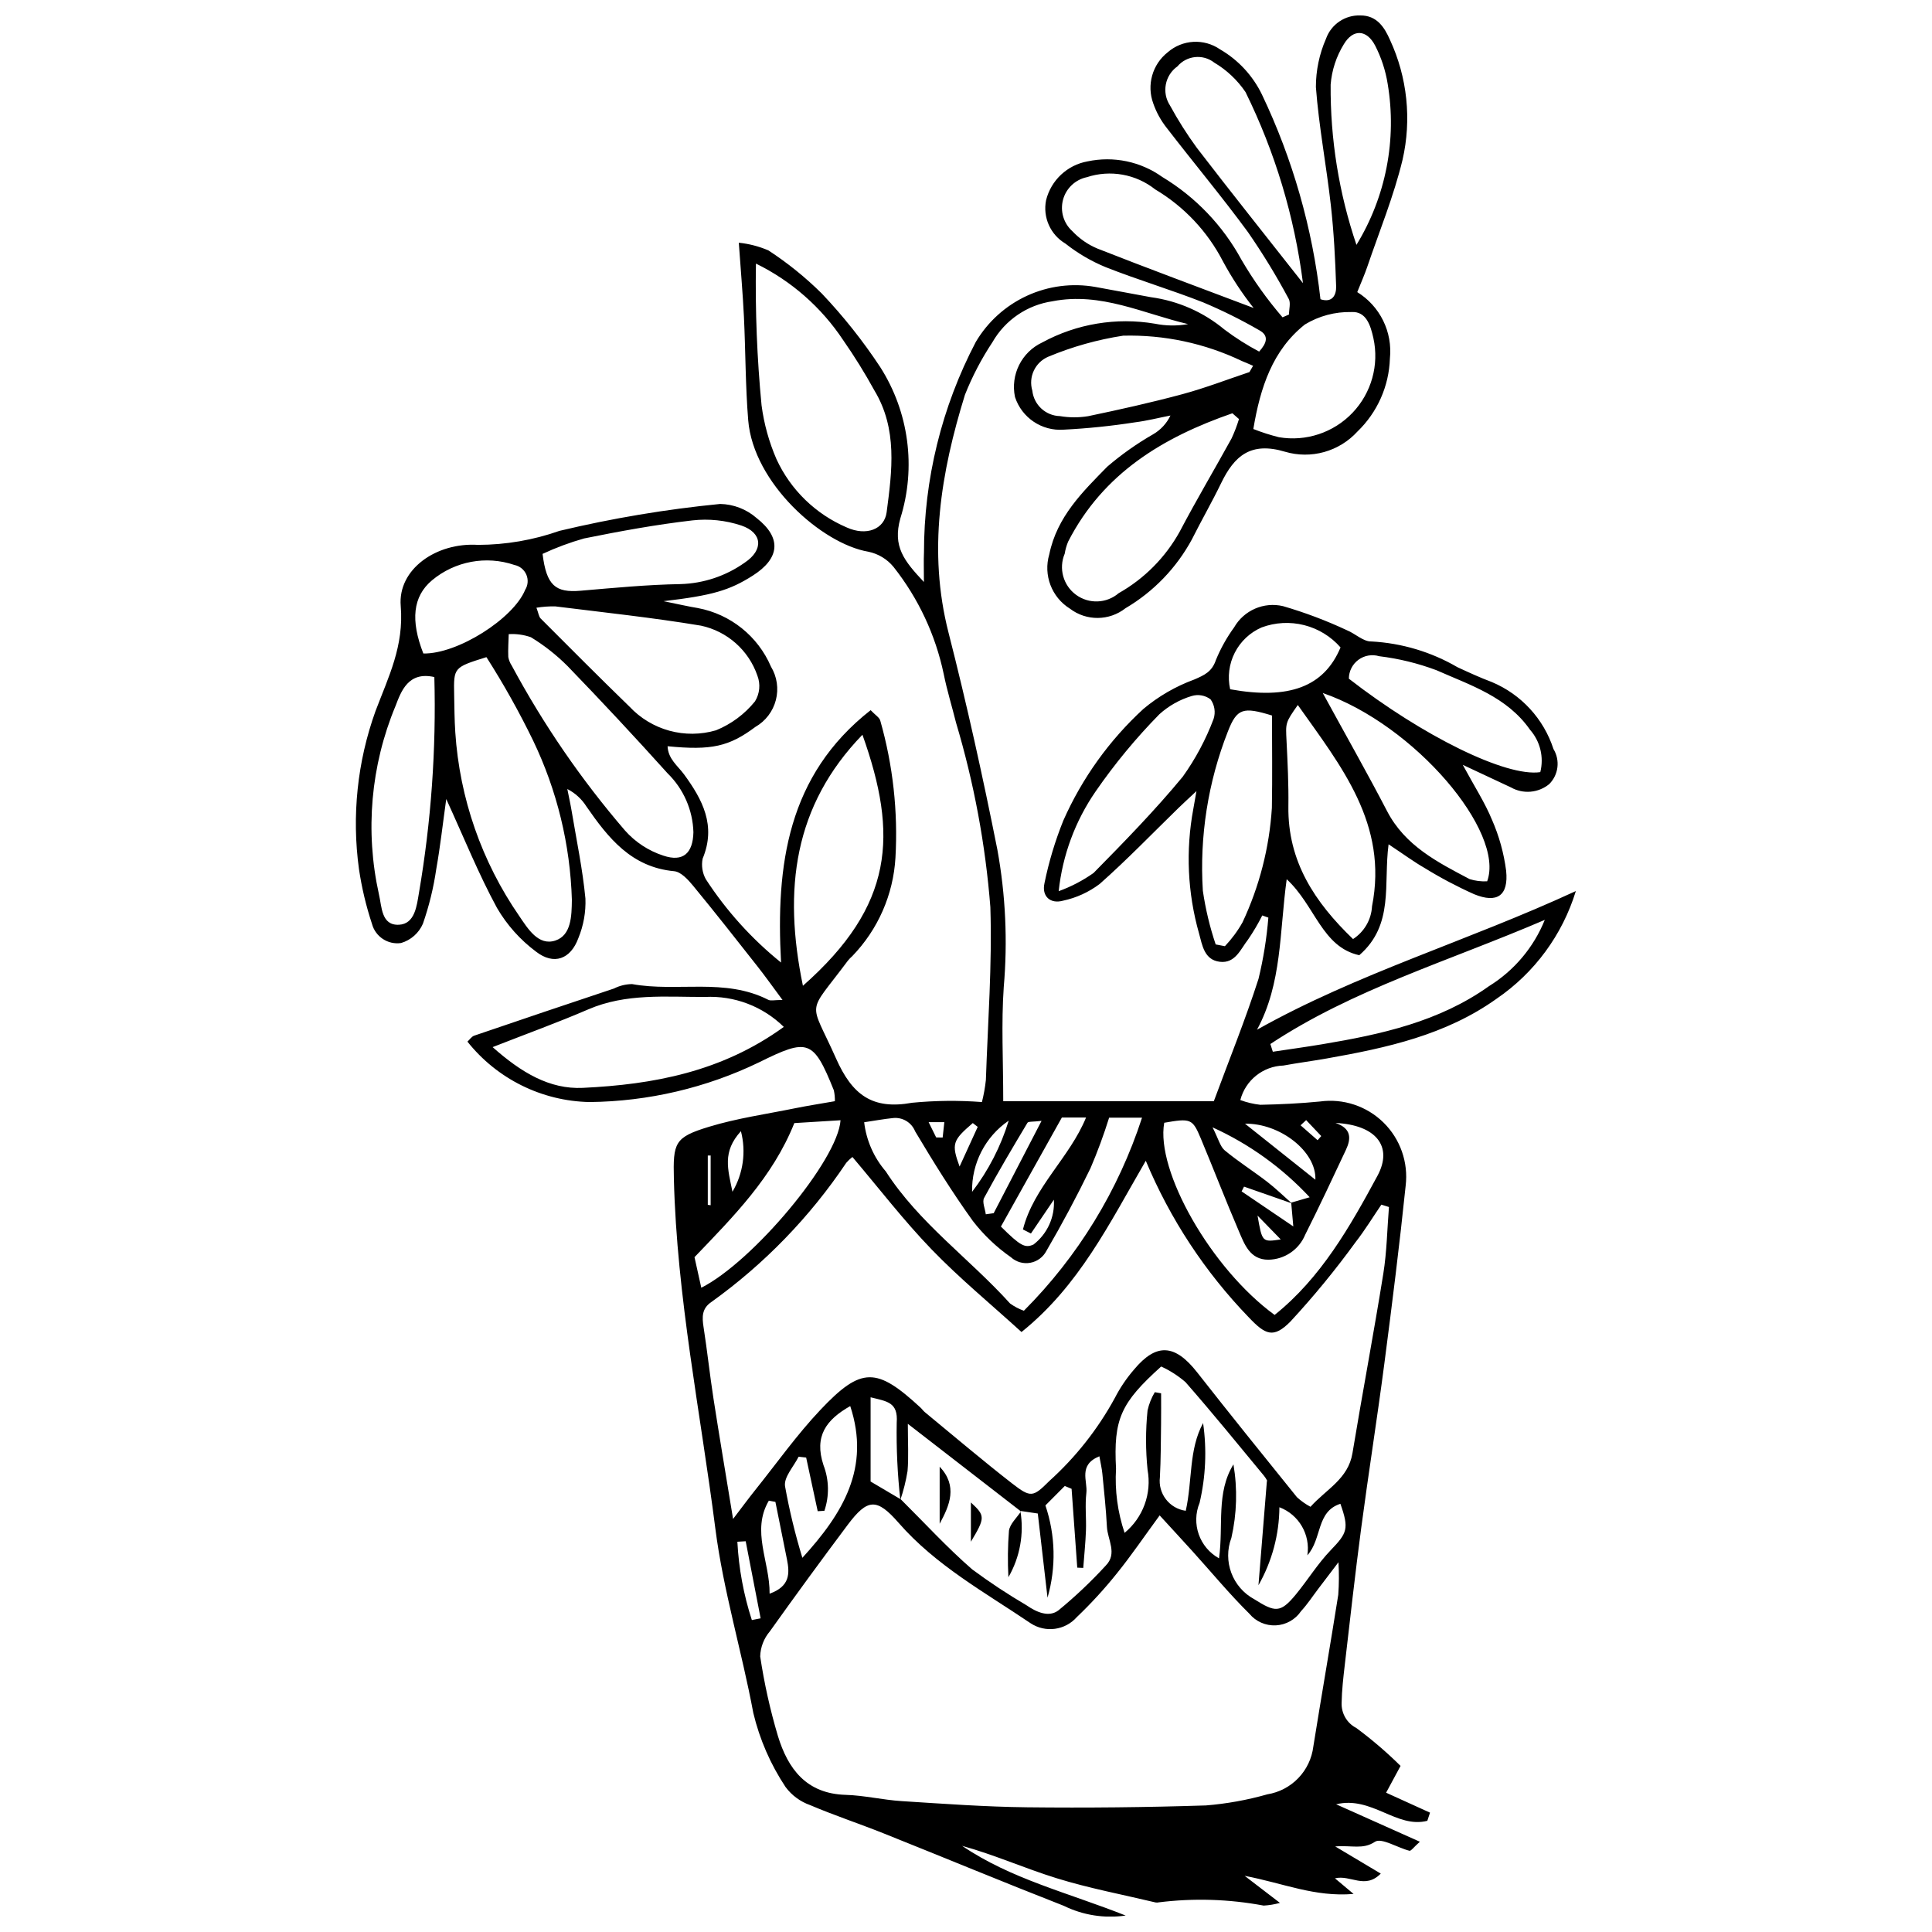 <?xml version="1.0" encoding="UTF-8"?>
<!-- Uploaded to: SVG Repo, www.svgrepo.com, Generator: SVG Repo Mixer Tools -->
<svg width="800px" height="800px" version="1.1" viewBox="144 144 512 512" xmlns="http://www.w3.org/2000/svg">
 <defs>
  <clipPath id="a">
   <path d="m238 148.09h324v503.81h-324z"/>
  </clipPath>
 </defs>
 <g clip-path="url(#a)">
  <path d="m409.86 435.82h55.82c4.125-11.145 8.383-21.652 11.84-32.418v-0.004c1.293-5.328 2.164-10.754 2.606-16.219l-1.617-0.578h0.004c-1.117 2.227-2.387 4.379-3.797 6.434-1.969 2.519-3.34 6.316-7.414 5.852-4.188-0.477-4.688-4.43-5.543-7.508-3.047-10.73-3.566-22.023-1.52-32.992 0.195-1.059 0.375-2.117 0.832-4.734-2.269 2.129-3.523 3.266-4.734 4.445-6.949 6.766-13.68 13.77-20.938 20.184v-0.004c-2.863 2.156-6.164 3.66-9.664 4.41-3.422 0.953-5.695-1.191-4.945-4.586h-0.004c1.16-5.688 2.836-11.262 5.004-16.645 4.969-11.219 12.191-21.289 21.227-29.59 4.008-3.356 8.566-5.988 13.477-7.789 2.731-1.176 4.684-2.07 5.734-5.168l-0.004 0.004c1.258-3.066 2.879-5.973 4.828-8.652 2.602-4.531 7.867-6.82 12.957-5.629 5.797 1.688 11.453 3.816 16.922 6.379 2.227 0.898 4.363 3.047 6.492 2.984v-0.004c8.043 0.43 15.871 2.769 22.828 6.828 3.008 1.387 6.019 2.781 9.117 3.934l0.004 0.004c7.758 3.258 13.715 9.734 16.312 17.738 1.816 2.992 1.348 6.84-1.137 9.309-2.887 2.359-6.93 2.695-10.168 0.848-3.75-1.738-7.488-3.504-12.73-5.961 3.133 5.793 5.867 10.008 7.746 14.57v-0.004c1.883 4.297 3.144 8.84 3.746 13.488 0.68 6.598-2.363 8.734-8.484 6.227-4.512-2.019-8.887-4.332-13.094-6.926-2.856-1.641-5.519-3.609-9.574-6.297-1.402 10.555 1.531 21.316-7.766 29.391-9.895-2.156-11.691-13.195-19.234-20.137-1.938 14.059-1.203 27.562-7.867 39.883 26.672-14.977 55.688-23.43 84.504-36.75h-0.008c-3.559 11.621-10.965 21.684-21 28.535-13.488 9.629-29.148 13.031-45.027 15.836-3.816 0.672-7.664 1.172-11.477 1.871h0.004c-5.414 0.176-10.062 3.898-11.418 9.145 1.707 0.637 3.488 1.059 5.297 1.258 5.273-0.109 10.559-0.352 15.805-0.871 6.176-0.852 12.395 1.207 16.84 5.574 4.449 4.371 6.617 10.551 5.875 16.742-1.629 15.727-3.598 31.422-5.644 47.102-1.902 14.574-4.211 29.098-6.144 43.668-1.605 12.102-2.953 24.238-4.363 36.363-0.383 3.301-0.762 6.617-0.82 9.934-0.098 2.781 1.418 5.371 3.894 6.644 4.141 3.066 8.059 6.422 11.723 10.047l-3.828 7.098c4 1.816 7.816 3.555 11.637 5.289l-0.715 2.16c-8.164 2.102-14.723-6.652-24.168-4.379l22.188 9.926c-1.652 1.473-2.344 2.492-2.754 2.391-3.164-0.793-7.422-3.527-9.152-2.375-3.188 2.121-6.051 0.871-10.523 1.23 4.699 2.805 8.211 4.898 12.07 7.199-4.207 4.269-8 0.254-12.141 1.25 1.445 1.215 2.637 2.211 4.938 4.141-10.332 0.863-18.496-2.82-28.871-4.801 3.785 2.902 6.109 4.684 9.355 7.172-1.406 0.391-2.852 0.633-4.309 0.715-9.18-1.727-18.57-2.016-27.836-0.855-0.273 0.066-0.555 0.074-0.828 0.02-8.762-2.094-17.652-3.762-26.238-6.426-8.395-2.602-16.477-6.215-25.016-8.574 12.938 8.805 28.102 12.414 43.34 18.473-5.594 0.816-11.305-0.082-16.383-2.574-16.008-6.258-31.883-12.859-47.844-19.234-6.434-2.57-13.031-4.746-19.402-7.461-2.586-0.91-4.84-2.57-6.484-4.766-3.988-5.992-6.887-12.645-8.562-19.645-3.047-16.363-7.965-32.445-10.066-48.902-3.934-30.809-10.203-61.363-10.984-92.551-0.242-9.711 0.16-11.113 9.324-13.902 7.383-2.25 15.117-3.344 22.707-4.887 3.492-0.707 7.016-1.25 10.633-1.887l0.004-0.004c0.02-0.969-0.074-1.941-0.281-2.891-5.438-13.523-6.863-13.812-19.832-7.398-14.016 6.769-29.352 10.363-44.918 10.52-12.629-0.254-24.488-6.125-32.348-16.012 0.59-0.535 1.094-1.34 1.797-1.582 12.328-4.211 24.676-8.375 37.035-12.492 1.488-0.754 3.129-1.152 4.797-1.176 11.941 2.18 24.586-1.715 36.098 4.168 0.641 0.328 1.59 0.043 3.773 0.043-2.531-3.406-4.496-6.184-6.598-8.855-5.656-7.188-11.305-14.383-17.117-21.441-1.324-1.605-3.211-3.664-4.996-3.828-11.332-1.051-17.465-8.793-23.258-17.16-1.238-1.965-2.988-3.562-5.059-4.621 0.398 2.012 0.844 4.016 1.18 6.035 1.277 7.641 2.879 15.258 3.613 22.953h0.004c0.141 3.598-0.496 7.184-1.867 10.516-2.051 5.609-6.492 7.246-11.211 3.602-4.199-3.129-7.719-7.07-10.355-11.594-4.859-8.93-8.672-18.43-13.449-28.859-0.93 6.641-1.594 12.652-2.652 18.598-0.715 4.918-1.898 9.758-3.535 14.453-1.074 2.473-3.191 4.344-5.781 5.106-3.481 0.516-6.801-1.664-7.711-5.066-1.566-4.734-2.723-9.598-3.453-14.535-1.938-14.102-0.438-28.465 4.383-41.859 3.461-9.152 7.57-17.199 6.684-27.875-0.801-9.703 9.395-16.875 20.488-16.176 7.356-0.016 14.652-1.27 21.59-3.715 14.012-3.34 28.238-5.723 42.574-7.129 3.566 0.07 6.992 1.398 9.676 3.75 6.715 5.273 6.125 10.691-1.047 15.25-6.113 3.887-10.707 5.262-23.637 6.766 4.094 0.828 6.586 1.414 9.109 1.824l0.004 0.004c8.633 1.621 15.895 7.438 19.359 15.512 1.609 2.656 2.078 5.852 1.301 8.859-0.777 3.008-2.731 5.574-5.426 7.121-6.988 5.211-11.637 6.269-23.273 5.121 0.141 3.379 2.703 5.191 4.352 7.441 4.922 6.723 8.578 13.613 4.941 22.34-0.375 1.852-0.078 3.777 0.828 5.438 5.441 8.375 12.176 15.836 19.953 22.105-1.414-25.832 1.711-49.605 23.742-66.883 1.207 1.289 2.387 1.961 2.566 2.832 3.348 11.773 4.699 24.023 4.008 36.242-0.562 9.797-4.625 19.07-11.453 26.121-0.422 0.363-0.809 0.766-1.16 1.199-11.051 14.852-10.258 9.883-3.129 25.918 4.262 9.586 9.566 13.645 20.102 11.738v-0.004c6.168-0.598 12.375-0.66 18.555-0.191 0.484-1.922 0.836-3.879 1.047-5.852 0.516-15.25 1.676-30.523 1.188-45.746h0.004c-1.293-16.59-4.344-32.996-9.102-48.945-1.074-4.305-2.394-8.555-3.266-12.898v0.004c-2.176-10.371-6.731-20.09-13.309-28.395-1.699-2.062-4.055-3.481-6.672-4.016-12.309-2.09-30.465-18.176-31.828-34.824-0.746-9.125-0.695-18.312-1.137-27.465-0.293-6.027-0.824-12.047-1.355-19.594 2.699 0.273 5.344 0.961 7.84 2.031 5.09 3.32 9.832 7.148 14.148 11.426 5.727 6.031 10.906 12.551 15.484 19.492 7.609 11.918 9.566 26.586 5.344 40.082-2.102 7.465 0.969 11.266 6.238 16.879 0-3.559-0.082-5.621 0.012-7.676h0.004c-0.023-19.484 4.691-38.688 13.738-55.949 3.172-5.356 7.898-9.621 13.555-12.227 5.656-2.602 11.969-3.422 18.102-2.344 4.918 0.879 9.824 1.832 14.738 2.719h0.004c7.176 0.973 13.938 3.949 19.504 8.586 2.902 2.184 5.973 4.133 9.184 5.828 2.008-2.227 2.68-4.199 0.047-5.644h0.004c-4.801-2.773-9.766-5.242-14.875-7.391-8.512-3.352-17.316-5.965-25.824-9.328h-0.004c-3.832-1.578-7.43-3.68-10.68-6.25-3.988-2.356-6.047-6.973-5.133-11.512 1.316-5.285 5.613-9.309 10.977-10.277 6.891-1.469 14.078 0.027 19.812 4.125 8.836 5.324 16.09 12.914 21.012 21.984 3.148 5.391 6.785 10.484 10.863 15.215l1.707-0.742c0-1.41 0.52-3.117-0.086-4.18h-0.004c-3.258-6.09-6.863-11.992-10.797-17.676-6.891-9.391-14.379-18.344-21.492-27.574-1.555-1.953-2.769-4.156-3.59-6.516-1.789-4.871-0.246-10.336 3.828-13.547 3.906-3.402 9.617-3.719 13.879-0.773 4.82 2.797 8.691 6.981 11.113 12.004 8.141 17.082 13.375 35.402 15.492 54.211 3.195 1.055 4.227-1.176 4.152-3.441-0.234-7.156-0.602-14.332-1.398-21.445-1.172-10.461-3.172-20.848-3.965-31.332-0.004-4.406 0.91-8.77 2.676-12.809 1.359-3.824 5.043-6.328 9.098-6.18 4.367-0.039 6.402 3.144 7.859 6.469 4.602 9.938 5.773 21.121 3.328 31.793-2.328 9.641-6.141 18.926-9.348 28.355-0.711 2.086-1.617 4.106-2.652 6.699h-0.004c2.953 1.82 5.332 4.434 6.863 7.547 1.531 3.109 2.152 6.59 1.793 10.039-0.234 7.332-3.324 14.281-8.609 19.371-2.375 2.598-5.43 4.481-8.824 5.426-3.391 0.945-6.981 0.918-10.355-0.078-9.082-2.727-13.434 1.082-16.945 8.336-2.418 4.992-5.191 9.812-7.68 14.773h0.004c-4.098 7.625-10.211 13.977-17.668 18.367-4.309 3.387-10.363 3.434-14.723 0.109-4.856-3.023-7.094-8.914-5.469-14.398 2.047-9.973 8.812-16.535 15.344-23.207v-0.004c3.781-3.242 7.859-6.125 12.184-8.605 1.996-1.156 3.594-2.887 4.586-4.969-3.133 0.613-6.242 1.406-9.398 1.805h-0.004c-6.269 0.977-12.586 1.629-18.926 1.945-5.773 0.414-11.086-3.16-12.875-8.668-1.234-5.91 1.762-11.895 7.234-14.449 9.113-4.949 19.625-6.695 29.852-4.965 2.898 0.59 5.879 0.625 8.789 0.105-11.852-2.781-23.137-8.543-35.875-6.062v0.004c-6.711 0.961-12.602 4.961-15.969 10.848-2.906 4.387-5.352 9.062-7.293 13.953-6.375 20.602-9.879 41.398-4.352 63.016 4.867 19.043 9.113 38.266 12.953 57.547v0.004c2.176 12 2.742 24.238 1.684 36.387-0.672 9.625-0.137 19.336-0.137 30.234zm76.32 26.891c1.363-0.398 2.731-0.797 4.898-1.426v-0.004c-7.269-7.816-16.02-14.113-25.742-18.523 1.598 3.117 2.019 5.098 3.242 6.113 3.566 2.957 7.516 5.453 11.195 8.281 2.301 1.77 4.391 3.82 6.57 5.742-4.219-1.477-8.438-2.953-12.66-4.426l-0.641 1.262c4.281 2.902 8.566 5.805 13.699 9.285zm-103.58 78.793c-0.758-6.793-1.082-13.629-0.961-20.461 0.398-5.465-2.519-5.641-6.922-6.746v22.32l8.023 4.738c6.266 6.219 12.25 12.766 18.898 18.543 4.621 3.426 9.422 6.598 14.383 9.508 2.738 1.895 5.969 3.273 8.496 1.34 4.449-3.652 8.637-7.617 12.527-11.859 3.141-3.203 0.477-6.84 0.301-10.262-0.242-4.703-0.75-9.395-1.207-14.086-0.141-1.438-0.484-2.852-0.793-4.613-5.684 2.344-3.074 6.551-3.449 9.723-0.387 3.281 0.012 6.644-0.109 9.969-0.121 3.305-0.469 6.598-0.715 9.895l-1.59-0.07-1.5-20.891-1.805-0.754-5.137 5.16 0.004-0.004c2.676 7.902 2.871 16.434 0.559 24.449-0.953-8.23-1.762-15.262-2.578-22.305l-4.621-0.688 0.164 0.137-29.984-23.219c0 5.012 0.242 8.812-0.082 12.562h-0.004c-0.422 2.586-1.055 5.133-1.898 7.613zm68.723 4.09c-4.129 5.641-7.523 10.645-11.309 15.332-3.281 4.106-6.836 7.984-10.637 11.613-3.106 3.527-8.332 4.227-12.254 1.641-12.141-8.207-25.133-15.32-34.969-26.598-5.773-6.613-8.234-6.519-13.512 0.527-6.988 9.328-13.863 18.734-20.629 28.227l-0.004 0.004c-1.578 1.855-2.481 4.195-2.551 6.629 1.07 7.133 2.637 14.176 4.695 21.086 2.66 8.711 7.543 15.297 17.941 15.602 4.949 0.145 9.863 1.34 14.816 1.656 11.078 0.707 22.164 1.516 33.254 1.641 15.781 0.18 31.566 0.016 47.352-0.492v0.004c5.535-0.441 11.012-1.43 16.352-2.949 3.129-0.508 6.004-2.019 8.199-4.301 2.195-2.285 3.59-5.219 3.977-8.363 2.152-13.414 4.488-26.801 6.609-40.219 0.207-2.871 0.223-5.75 0.051-8.621-2.434 3.203-3.879 5.109-5.328 7.012-1.512 1.988-2.883 4.109-4.574 5.934-1.508 2.242-3.988 3.644-6.688 3.781-2.699 0.133-5.309-1.012-7.031-3.098-5.289-5.227-10.035-10.992-15.035-16.512-2.727-3.012-5.488-5.996-8.727-9.535zm-3.676-93.984c-9.773 16.859-17.688 33.133-32.938 45.391-8.16-7.43-16.434-14.238-23.824-21.895-7.434-7.703-13.992-16.25-20.984-24.492-0.602 0.461-1.152 0.98-1.645 1.559-9.613 14.34-21.727 26.836-35.758 36.891-2.527 1.711-2.461 3.969-2.051 6.613 0.984 6.305 1.656 12.664 2.633 18.969 1.555 10.035 3.254 20.043 5.191 31.895 2.648-3.469 4.215-5.602 5.867-7.66 5.719-7.137 11.035-14.652 17.297-21.273 10.852-11.477 14.898-11.312 26.5-0.586 0.406 0.375 0.723 0.855 1.148 1.207 7.699 6.332 15.289 12.801 23.156 18.914 4.918 3.82 5.539 3.617 9.754-0.574l-0.004-0.004c7.019-6.316 12.918-13.777 17.441-22.066 1.395-2.715 3.109-5.254 5.106-7.559 5.93-7.117 10.848-6.742 16.727 0.754 8.715 11.109 17.578 22.105 26.453 33.09h0.004c1.078 0.988 2.281 1.84 3.574 2.531 4.211-4.68 9.992-7.379 11.121-14.207 2.629-15.879 5.629-31.699 8.18-47.59 0.934-5.812 1.02-11.762 1.492-17.648l-2.012-0.625c-2.262 3.316-4.356 6.769-6.824 9.926-5.344 7.363-11.121 14.406-17.305 21.086-4.441 4.457-6.551 3.559-11.027-1.168l0.004 0.004c-11.598-12.008-20.848-26.074-27.277-41.477zm-103.31-237.76-0.004 0.004c-0.211 12.539 0.285 25.078 1.488 37.559 0.648 4.926 1.98 9.734 3.961 14.289 3.75 8.129 10.391 14.57 18.625 18.082 5.164 2.332 9.961 0.516 10.562-4.031 1.445-10.953 2.926-22.051-3.25-32.289-2.523-4.594-5.289-9.051-8.285-13.348-5.766-8.688-13.738-15.68-23.102-20.262zm135.41 322.55c0.332 0.578-0.09-0.48-0.785-1.316-6.871-8.309-13.668-16.68-20.773-24.781l0.004-0.004c-1.945-1.688-4.129-3.09-6.473-4.16-10.727 9.66-12.656 13.91-11.961 27.086v0.004c-0.348 5.758 0.426 11.527 2.269 16.992 2.402-1.984 4.238-4.574 5.309-7.504 1.07-2.93 1.344-6.09 0.785-9.16-0.539-5.246-0.543-10.531-0.008-15.777 0.375-1.703 1.023-3.336 1.922-4.836l1.668 0.293c0 2.684 0.031 5.367-0.008 8.051-0.066 4.719-0.055 9.441-0.309 14.148h0.004c-0.559 4.356 2.5 8.344 6.848 8.938 1.805-8.125 0.754-16.148 4.59-23.25l0.004 0.004c1.012 7.043 0.695 14.215-0.93 21.145-2.266 5.5-0.051 11.82 5.152 14.703 1.211-8.727-0.82-17.336 3.82-24.902 1.098 6.465 0.91 13.082-0.547 19.477-2.336 6.176 0.262 13.129 6.074 16.266 5.488 3.445 6.891 3.746 11.012-1.266 3.16-3.84 5.797-8.156 9.227-11.723 4.394-4.57 4.922-5.68 2.578-12.309-6.445 2.066-4.824 9.277-8.75 13.645l-0.004 0.004c0.855-5.465-2.238-10.777-7.41-12.734-0.051 7.254-1.965 14.371-5.551 20.676zm-206.84-218.25c-8.68 2.719-8.691 2.719-8.551 9.961 0.066 3.316 0.082 6.641 0.301 9.953 1.145 17.469 7.008 34.305 16.961 48.707 2.258 3.324 5.066 7.981 9.566 6.481 4.211-1.402 4.312-6.496 4.367-10.723h0.004c-0.43-14.684-3.941-29.113-10.312-42.352-3.684-7.574-7.801-14.93-12.336-22.027zm78.809 97.992c-5.547-5.453-13.129-8.332-20.898-7.938-10.375 0.02-20.914-1.031-30.938 3.297-8.016 3.461-16.238 6.43-25.332 9.996 7.582 6.723 15.07 11.219 23.906 10.797 18.641-0.891 36.793-4.223 53.262-16.152zm-65.555-111.09c0.559 1.461 0.637 2.371 1.129 2.863 7.805 7.82 15.598 15.652 23.527 23.344h0.004c2.867 3.066 6.527 5.277 10.574 6.387 4.051 1.109 8.328 1.07 12.355-0.109 4.039-1.641 7.594-4.281 10.332-7.672 1.266-2.055 1.5-4.582 0.629-6.832-2.316-6.723-7.984-11.738-14.934-13.227-12.805-2.129-25.73-3.504-38.621-5.109-1.672-0.035-3.344 0.086-4.996 0.355zm41.602 59.5c-0.172-5.894-2.625-11.492-6.844-15.613-8.664-9.629-17.5-19.102-26.508-28.422-2.926-2.93-6.188-5.5-9.727-7.652-1.883-0.656-3.875-0.934-5.867-0.809-0.055 2.019-0.199 4.043-0.113 6.055 0.148 0.82 0.465 1.602 0.922 2.297 8.387 15.598 18.441 30.238 29.988 43.664 2.734 3.094 6.246 5.398 10.172 6.676 5.285 1.777 7.848-0.672 7.977-6.195zm144.58-109.5-1.75-1.531c-18.281 6.34-34.207 15.82-43.531 34.031-0.422 1.023-0.727 2.09-0.902 3.184-1.648 3.891-0.402 8.406 3.012 10.898 3.41 2.492 8.086 2.312 11.297-0.438 6.801-3.84 12.402-9.492 16.18-16.328 4.371-8.332 9.191-16.426 13.727-24.672 0.777-1.668 1.434-3.387 1.969-5.144zm-19.809 186.49c-2.301 12.73 12.418 38.66 29.254 50.93 12.277-9.828 19.953-23.348 27.254-36.875 4.223-7.828-0.453-13.496-11.129-14.004 4.336 1.473 4.125 4.231 2.781 7.106-3.527 7.531-7.059 15.062-10.793 22.488-1.637 3.984-5.496 6.602-9.801 6.652-4.859-0.012-6.297-4.078-7.801-7.59-3.496-8.148-6.68-16.434-10.105-24.617-2.172-5.18-2.664-5.305-9.66-4.09zm-95.75-36.301c24.16-21.324 25.25-39.953 15.773-66.527-18.18 18.797-21.074 40.934-15.773 66.527zm58.555 86.121c14.32-14.355 25.051-31.891 31.316-51.172h-8.723c-1.418 4.555-3.07 9.031-4.949 13.418-3.606 7.43-7.496 14.719-11.664 21.871-0.855 1.664-2.441 2.836-4.285 3.172s-3.734-0.207-5.125-1.469c-3.836-2.676-7.242-5.922-10.102-9.625-5.492-7.633-10.469-15.66-15.289-23.746-0.945-2.356-3.344-3.793-5.867-3.516-2.418 0.25-4.812 0.691-7.637 1.113v-0.004c0.57 4.82 2.566 9.359 5.734 13.035 8.805 13.684 22.195 23.102 32.934 35 1.121 0.809 2.352 1.453 3.656 1.922zm72.594-160.53c-3.332 4.734-3.223 4.731-2.988 9.477 0.285 5.777 0.574 11.566 0.492 17.344-0.211 14.66 7.016 25.469 17.133 35.207 2.973-1.918 4.844-5.144 5.031-8.676 4.312-21.805-8.168-37.105-19.668-53.352zm-12.816-88.23 0.965-1.664c-1.008-0.43-2.008-0.887-3.027-1.289v-0.004c-9.797-4.676-20.559-6.965-31.41-6.688-6.801 1.047-13.449 2.914-19.801 5.559-3.516 1.473-5.356 5.359-4.266 9.012 0.406 3.769 3.539 6.652 7.328 6.746 2.461 0.414 4.973 0.422 7.434 0.023 8.391-1.75 16.773-3.617 25.051-5.848 6-1.617 11.824-3.875 17.727-5.848zm-8.949 151.68 2.445 0.469v0.004c1.812-1.91 3.383-4.035 4.672-6.328 4.477-9.531 7.117-19.824 7.777-30.332 0.152-8.254 0.031-16.512 0.031-24.477-7.633-2.352-9.285-1.926-11.68 4.207-5.281 13.426-7.547 27.844-6.644 42.242 0.707 4.832 1.844 9.59 3.398 14.215zm23.133-175.25c-2.242-17.602-7.387-34.711-15.223-50.633-2.152-3.176-4.981-5.84-8.277-7.801-2.992-2.344-7.305-1.906-9.77 0.992-3.332 2.367-4.203 6.945-1.965 10.367 2.121 3.894 4.496 7.644 7.113 11.223 9.055 11.777 18.32 23.395 28.121 35.852zm-64.734 161.14c3.285-1.191 6.391-2.812 9.242-4.828 8.133-8.258 16.258-16.578 23.629-25.504 3.383-4.727 6.129-9.871 8.176-15.312 0.574-1.758 0.281-3.684-0.797-5.191-1.434-1.082-3.297-1.41-5.016-0.883-3.168 0.953-6.09 2.602-8.547 4.824-6.199 6.312-11.848 13.148-16.879 20.43-5.43 7.859-8.805 16.961-9.809 26.465zm51.652-154.55v-0.004c-3.059-3.871-5.773-8-8.117-12.344-4.082-7.914-10.301-14.527-17.957-19.078-5.113-4.059-11.922-5.273-18.125-3.238-3.055 0.645-5.488 2.949-6.301 5.961-0.812 3.016 0.129 6.231 2.445 8.324 1.883 2.008 4.172 3.598 6.719 4.652 13.27 5.223 26.648 10.172 41.336 15.723zm-217.11 97.805c-6.902-1.57-8.801 3.75-10.309 7.723l-0.004-0.004c-6.543 15.75-8.074 33.137-4.387 49.785 0.797 3.297 0.586 8.359 5.312 8.137 4.273-0.203 4.731-5.106 5.309-8.445 3.231-18.887 4.594-38.043 4.078-57.195zm235.44 4.231c6.269 11.473 11.84 21.289 17.043 31.297 4.777 9.191 13.375 13.539 21.895 18.027l-0.004-0.004c1.5 0.465 3.066 0.66 4.633 0.578 4.797-13.09-19.23-41.496-43.566-49.902zm-206.76-36.871c1.035 8.426 3.441 10.332 10.086 9.762 8.812-0.754 17.641-1.605 26.473-1.758 6.121-0.172 12.055-2.16 17.047-5.711 4.984-3.34 4.715-7.875-0.941-9.816h-0.004c-4.172-1.383-8.598-1.844-12.969-1.352-9.625 1.113-19.195 2.867-28.699 4.785-3.769 1.066-7.445 2.434-10.992 4.09zm188.36-33.094c2.211 0.871 4.477 1.598 6.781 2.172 7.172 1.223 14.484-1.207 19.504-6.473s7.094-12.68 5.531-19.789c-0.75-3.332-1.867-7.129-5.805-6.914v0.004c-4.344-0.102-8.625 1.043-12.34 3.293-8.543 6.773-11.82 16.625-13.672 27.707zm76.047 90.93c1-3.961-0.02-8.164-2.719-11.23-6.098-8.734-15.809-11.797-24.793-15.777-4.902-1.84-10-3.086-15.195-3.715-1.887-0.566-3.926-0.207-5.508 0.965-1.578 1.172-2.512 3.023-2.516 4.992 19.527 15.168 41.676 26.117 50.73 24.766zm-71.535 72.051 0.652 2.047c4.356-0.656 8.723-1.254 13.066-1.98 15.625-2.613 31.016-5.969 44.246-15.418h0.004c6.66-4.133 11.828-10.277 14.758-17.547-25.637 11.012-50.785 18.387-72.727 32.898zm22.812-211.78h0.004c7.812-12.766 10.754-27.922 8.273-42.684-0.566-3.539-1.691-6.965-3.332-10.156-2.231-4.242-5.816-4.461-8.285-0.332-2 3.242-3.199 6.91-3.496 10.707-0.109 14.438 2.203 28.793 6.84 42.465zm-173.62 276.37c13.652-6.883 36.242-33.832 36.898-44.387-4.102 0.254-8.125 0.5-12.242 0.754-5.762 14.395-16.168 24.793-26.457 35.535zm-73.66-168.08c9.09 0.172 23.844-9.23 26.98-16.855h-0.004c0.762-1.211 0.883-2.723 0.32-4.039s-1.738-2.277-3.141-2.562c-7.5-2.555-15.789-1.012-21.867 4.066-5.09 4.285-5.715 10.617-2.289 19.391zm243.07-1.613-0.004 0.004c-2.535-2.898-5.891-4.961-9.625-5.906-3.734-0.949-7.664-0.738-11.277 0.602-3.082 1.336-5.602 3.703-7.125 6.695-1.523 2.988-1.957 6.418-1.227 9.695 15.559 2.812 24.871-0.609 29.254-11.086zm-141.62 214.7-2.008-0.219c-1.285 2.594-3.902 5.356-3.598 7.746h-0.004c1.152 6.434 2.691 12.789 4.606 19.039 10.754-11.77 18.09-23.828 12.684-40.211-6.367 3.613-9.625 7.969-7.086 15.66 1.488 3.879 1.57 8.16 0.238 12.094l-1.773 0.105c-1.02-4.738-2.039-9.477-3.059-14.215zm59.566-59.375-2.117-1.082c2.848-11.25 12.359-19.004 16.723-29.656h-6.41c-5.535 9.902-10.898 19.5-16.152 28.898 5.156 5.125 6.398 5.769 8.641 4.754 3.66-2.82 5.68-7.269 5.394-11.879-2.18 3.211-4.129 6.086-6.078 8.965zm-67.719 71.117-1.738-0.32c-4.719 8.051 0.277 16.109 0.203 24.648 5.418-1.934 5.344-5.363 4.602-9.074-1.02-5.086-2.039-10.172-3.066-15.254zm55.754-76.215 2.094-0.289c4.066-7.84 8.133-15.684 12.688-24.469-2.32 0.289-3.5 0.117-3.738 0.512-3.934 6.574-7.856 13.168-11.488 19.91-0.57 1.055 0.262 2.871 0.445 4.336zm87.348-9.156c0.309-7.512-9.438-15.016-18.656-14.852 6.418 5.109 12.266 9.762 18.656 14.848zm-90.973 3.215-0.004-0.004c4.336-5.656 7.621-12.051 9.703-18.867-6.215 4.246-9.863 11.344-9.703 18.867zm-60 92.59-2.203 0.129h-0.004c0.367 7.055 1.656 14.031 3.836 20.754l2.328-0.457c-1.32-6.809-2.641-13.617-3.957-20.426zm-1.266-108.67c-5 5.488-3.453 10.039-2.242 16.051 2.852-4.84 3.66-10.617 2.242-16.051zm62.754-1.141-1.305-1.012c-5.363 4.602-5.699 5.5-3.5 11.523zm74.156 23.504c1.223 7.066 1.223 7.066 6.148 6.32-2.375-2.441-4.262-4.383-6.148-6.32zm-145.69-2.848 0.758 0.109v-13.18l-0.758 0.016zm60.523-17.863 1.719 0.031 0.445-4.074h-4.16zm98.047-4.586-1.477 1.371 4.516 3.957 0.961-1.105z"/>
 </g>
 <path d="m414.41 544.41c1.016 6.047-0.105 12.258-3.172 17.566-0.219-4.109-0.172-8.227 0.148-12.332 0.27-1.816 2.074-3.406 3.188-5.102z"/>
 <path d="m393.02 547.81v-15.125c4.848 5.148 2.652 10.23 0 15.125z"/>
 <path d="m401.3 552.57v-10.398c3.789 3.512 3.84 3.992 0 10.398z"/>
</svg>